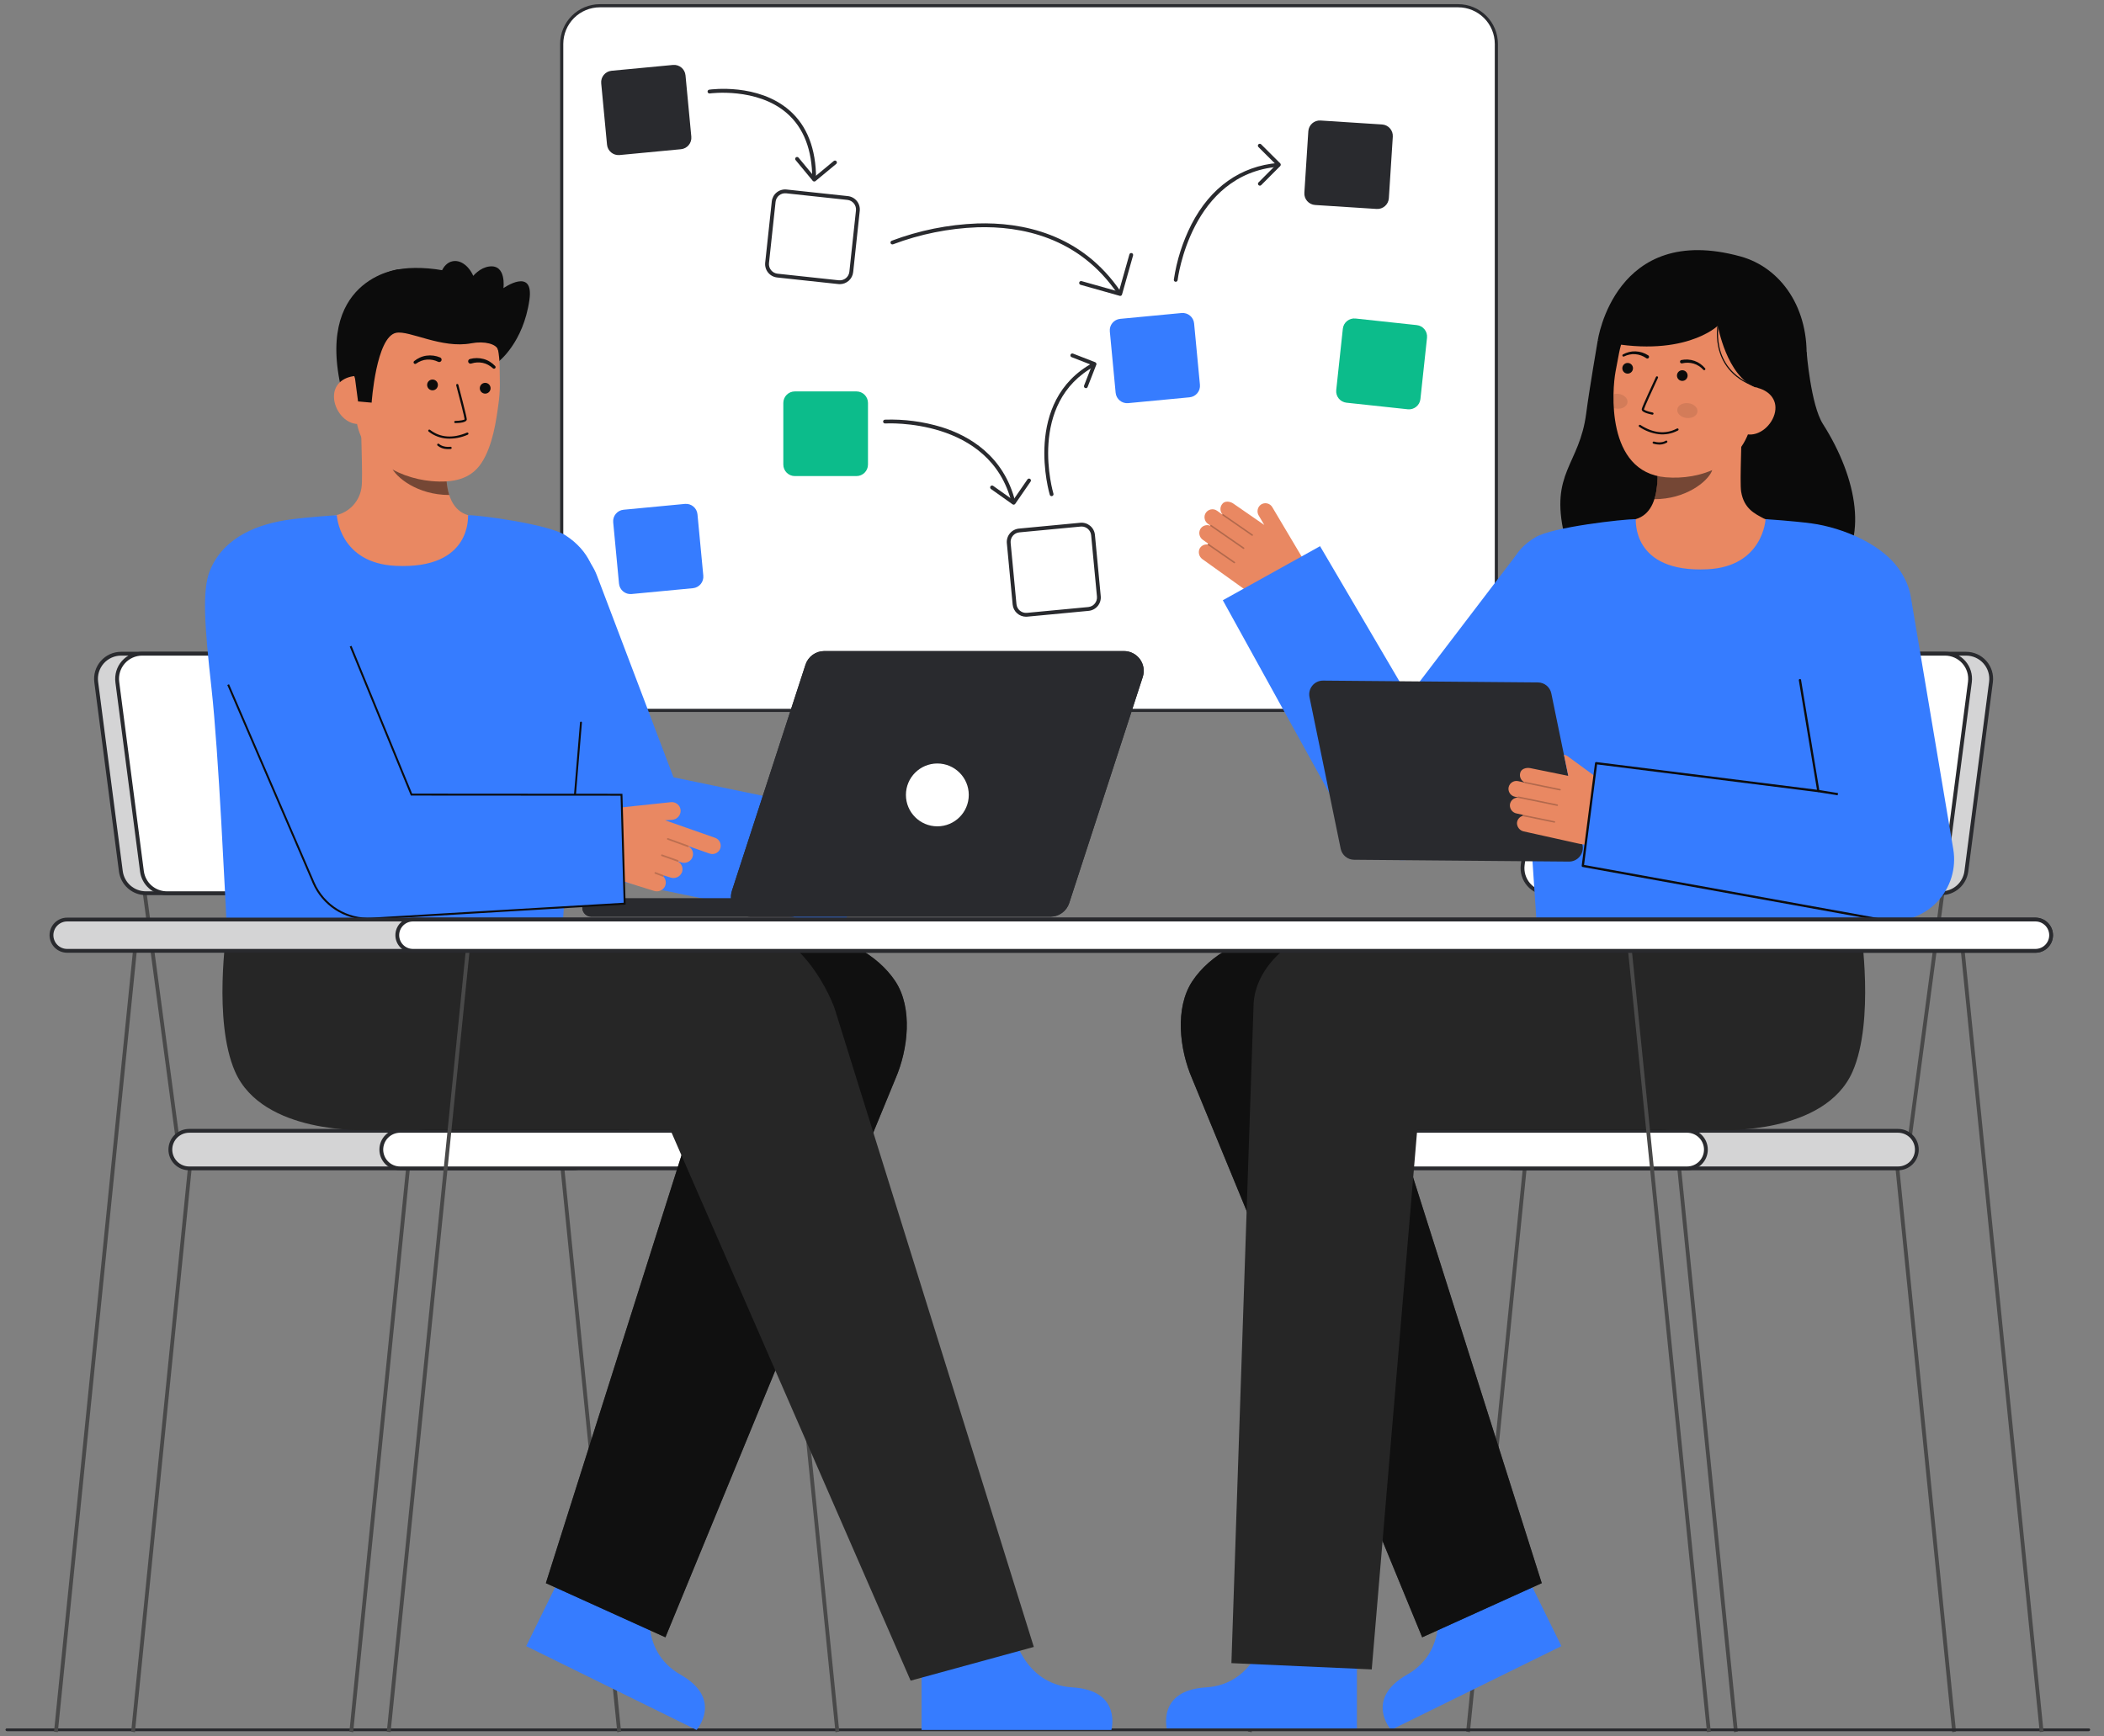 <svg width="126" height="104" viewBox="0 0 126 104" fill="none" xmlns="http://www.w3.org/2000/svg">
<rect x="0" y="0" width="126" height="104" fill="#808080" stroke="none"/>
<path d="M35.924 42.549L87.326 42.549C88.588 42.549 89.611 41.526 89.611 40.263V2.63C89.611 1.368 88.588 0.344 87.326 0.344L35.924 0.344C34.662 0.344 33.639 1.368 33.639 2.63L33.639 40.263C33.639 41.526 34.662 42.549 35.924 42.549Z" fill="white"/>
<path d="M87.325 42.643H35.924C35.293 42.642 34.688 42.391 34.242 41.945C33.796 41.499 33.545 40.894 33.544 40.263V2.63C33.545 1.999 33.796 1.394 34.242 0.948C34.688 0.502 35.293 0.251 35.924 0.25L87.325 0.25C87.956 0.251 88.561 0.502 89.007 0.948C89.454 1.394 89.704 1.999 89.705 2.63V40.263C89.704 40.894 89.454 41.499 89.007 41.945C88.561 42.391 87.956 42.642 87.325 42.643ZM35.924 0.438C35.343 0.439 34.786 0.67 34.375 1.081C33.965 1.492 33.733 2.049 33.733 2.63V40.263C33.733 40.844 33.965 41.401 34.375 41.812C34.786 42.223 35.343 42.454 35.924 42.455H87.325C87.906 42.454 88.463 42.223 88.874 41.812C89.285 41.401 89.516 40.844 89.517 40.263V2.63C89.516 2.049 89.285 1.492 88.874 1.081C88.463 0.67 87.906 0.439 87.325 0.438H35.924Z" fill="#292A2E"/>
<path d="M40.3 3.89L36.626 4.238C36.246 4.274 35.968 4.611 36.004 4.99L36.352 8.664C36.388 9.043 36.725 9.322 37.105 9.286L40.778 8.937C41.158 8.901 41.436 8.565 41.4 8.185L41.052 4.511C41.016 4.132 40.679 3.854 40.3 3.89Z" fill="#292A2E"/>
<path d="M50.761 11.859L47.092 11.464C46.714 11.423 46.373 11.698 46.332 12.076L45.938 15.746C45.897 16.125 46.171 16.465 46.55 16.506L50.219 16.9C50.598 16.941 50.938 16.667 50.979 16.288L51.374 12.619C51.414 12.24 51.14 11.9 50.761 11.859Z" fill="white"/>
<path d="M50.294 17.019C50.265 17.019 50.236 17.017 50.207 17.014L46.538 16.619C46.326 16.596 46.131 16.49 45.998 16.324C45.864 16.158 45.801 15.945 45.824 15.733L46.219 12.064C46.23 11.959 46.262 11.858 46.312 11.765C46.363 11.672 46.431 11.59 46.514 11.524C46.596 11.458 46.691 11.408 46.792 11.379C46.893 11.349 47 11.339 47.105 11.351L50.774 11.745C50.986 11.768 51.18 11.874 51.314 12.04C51.448 12.207 51.51 12.419 51.487 12.631L51.093 16.3C51.071 16.497 50.978 16.68 50.831 16.812C50.684 16.945 50.492 17.018 50.294 17.019ZM50.231 16.787C50.383 16.803 50.535 16.758 50.654 16.663C50.773 16.567 50.849 16.428 50.865 16.276L51.26 12.607C51.276 12.455 51.232 12.303 51.136 12.184C51.04 12.065 50.901 11.989 50.749 11.973L47.08 11.578C47.005 11.57 46.929 11.577 46.856 11.598C46.784 11.619 46.716 11.655 46.657 11.702C46.598 11.749 46.549 11.808 46.513 11.874C46.477 11.941 46.454 12.014 46.446 12.089L46.051 15.758C46.035 15.91 46.08 16.062 46.175 16.18C46.271 16.299 46.41 16.375 46.562 16.392L50.231 16.787Z" fill="#292A2E"/>
<path d="M67.042 17.676C67.023 17.676 67.004 17.672 66.988 17.663C66.971 17.654 66.957 17.641 66.947 17.626C64.619 14.163 61.087 13.533 58.534 13.613C56.807 13.678 55.102 14.022 53.485 14.631C53.457 14.642 53.426 14.642 53.398 14.63C53.37 14.619 53.348 14.597 53.336 14.569C53.325 14.541 53.325 14.509 53.336 14.482C53.347 14.454 53.37 14.431 53.397 14.42C55.04 13.801 56.772 13.451 58.526 13.384C61.137 13.302 64.75 13.948 67.136 17.498C67.148 17.515 67.155 17.535 67.156 17.556C67.157 17.576 67.152 17.597 67.143 17.615C67.133 17.634 67.118 17.649 67.101 17.66C67.083 17.67 67.062 17.676 67.042 17.676V17.676Z" fill="#292A2E"/>
<path d="M67.084 17.723C67.074 17.723 67.063 17.721 67.053 17.718L64.71 17.057C64.681 17.049 64.656 17.029 64.641 17.003C64.627 16.976 64.623 16.945 64.631 16.916C64.639 16.887 64.659 16.862 64.685 16.847C64.712 16.832 64.743 16.829 64.772 16.837L67.005 17.467L67.636 15.235C67.644 15.206 67.664 15.182 67.69 15.168C67.716 15.154 67.747 15.15 67.776 15.158C67.805 15.166 67.829 15.185 67.844 15.211C67.859 15.237 67.863 15.268 67.856 15.297L67.194 17.639C67.187 17.663 67.173 17.684 67.153 17.7C67.133 17.715 67.109 17.723 67.084 17.723Z" fill="#292A2E"/>
<path d="M70.758 18.748L67.085 19.097C66.705 19.133 66.427 19.47 66.463 19.849L66.811 23.523C66.847 23.902 67.184 24.181 67.563 24.145L71.237 23.796C71.616 23.76 71.895 23.424 71.859 23.044L71.51 19.37C71.475 18.991 71.138 18.712 70.758 18.748Z" fill="#367CFF"/>
<path d="M82.765 7.455L79.082 7.218C78.702 7.193 78.374 7.482 78.35 7.862L78.113 11.545C78.088 11.925 78.377 12.253 78.757 12.278L82.44 12.515C82.82 12.539 83.148 12.251 83.173 11.87L83.409 8.188C83.434 7.807 83.145 7.479 82.765 7.455Z" fill="#292A2E"/>
<path d="M84.846 19.472L81.177 19.077C80.798 19.037 80.457 19.311 80.417 19.69L80.022 23.359C79.981 23.738 80.255 24.078 80.634 24.119L84.303 24.513C84.682 24.554 85.023 24.28 85.063 23.901L85.458 20.232C85.499 19.853 85.225 19.513 84.846 19.472Z" fill="#0CBC8B"/>
<path d="M64.705 31.424L61.032 31.772C60.652 31.808 60.374 32.145 60.41 32.525L60.758 36.198C60.794 36.578 61.131 36.856 61.51 36.82L65.184 36.472C65.563 36.436 65.842 36.099 65.806 35.72L65.457 32.046C65.421 31.666 65.085 31.388 64.705 31.424Z" fill="white"/>
<path d="M61.445 36.938C61.245 36.937 61.052 36.862 60.904 36.728C60.756 36.593 60.663 36.408 60.644 36.209L60.296 32.535C60.276 32.323 60.341 32.111 60.477 31.947C60.613 31.783 60.809 31.679 61.021 31.659L64.694 31.31C64.799 31.3 64.906 31.311 65.007 31.342C65.108 31.373 65.201 31.424 65.283 31.491C65.364 31.558 65.432 31.641 65.481 31.734C65.531 31.828 65.561 31.93 65.571 32.035L65.919 35.709C65.939 35.921 65.874 36.133 65.738 36.297C65.603 36.461 65.407 36.565 65.195 36.586L61.521 36.934C61.495 36.936 61.47 36.938 61.445 36.938ZM64.772 31.535C64.753 31.535 64.735 31.536 64.716 31.538L61.042 31.886C60.89 31.9 60.75 31.975 60.653 32.092C60.556 32.21 60.509 32.361 60.523 32.514L60.872 36.187C60.886 36.339 60.961 36.479 61.078 36.576C61.196 36.673 61.347 36.72 61.499 36.706L65.173 36.358C65.325 36.343 65.465 36.269 65.562 36.151C65.659 36.033 65.706 35.882 65.692 35.73L65.344 32.056C65.33 31.914 65.264 31.782 65.158 31.685C65.052 31.589 64.914 31.535 64.771 31.535L64.772 31.535Z" fill="#292A2E"/>
<path d="M41.017 30.181L37.343 30.53C36.964 30.566 36.686 30.903 36.722 31.282L37.07 34.956C37.106 35.335 37.443 35.614 37.822 35.578L41.496 35.229C41.875 35.193 42.154 34.856 42.118 34.477L41.769 30.803C41.733 30.424 41.397 30.145 41.017 30.181Z" fill="#367CFF"/>
<path d="M70.409 16.877C70.405 16.877 70.4 16.877 70.396 16.876C70.381 16.875 70.367 16.87 70.354 16.863C70.341 16.855 70.329 16.845 70.32 16.834C70.31 16.822 70.303 16.808 70.299 16.794C70.295 16.779 70.294 16.764 70.296 16.75C70.467 15.595 70.824 14.476 71.352 13.436C72.496 11.22 74.289 9.948 76.536 9.759C76.567 9.757 76.597 9.766 76.62 9.786C76.643 9.805 76.657 9.833 76.66 9.863C76.662 9.894 76.653 9.924 76.633 9.947C76.614 9.97 76.586 9.984 76.555 9.987C71.314 10.428 70.53 16.712 70.523 16.776C70.519 16.803 70.506 16.829 70.485 16.848C70.464 16.866 70.437 16.877 70.409 16.877Z" fill="#292A2E"/>
<path d="M75.449 11.12C75.427 11.12 75.404 11.113 75.386 11.101C75.367 11.088 75.352 11.07 75.343 11.05C75.335 11.029 75.332 11.006 75.337 10.983C75.341 10.961 75.352 10.941 75.368 10.925L76.424 9.864L75.363 8.807C75.353 8.797 75.344 8.784 75.338 8.77C75.332 8.756 75.329 8.741 75.328 8.726C75.328 8.711 75.331 8.696 75.337 8.682C75.343 8.668 75.351 8.655 75.362 8.644C75.372 8.634 75.385 8.625 75.399 8.619C75.413 8.614 75.428 8.611 75.443 8.611C75.459 8.611 75.474 8.614 75.488 8.62C75.502 8.626 75.514 8.635 75.525 8.645L76.667 9.783C76.688 9.804 76.7 9.833 76.7 9.863C76.7 9.894 76.688 9.923 76.667 9.944L75.53 11.086C75.519 11.097 75.507 11.105 75.493 11.111C75.479 11.117 75.464 11.12 75.449 11.12Z" fill="#292A2E"/>
<path d="M62.977 29.716C62.952 29.716 62.928 29.708 62.909 29.694C62.889 29.679 62.874 29.659 62.867 29.635C62.85 29.579 61.206 24.027 65.463 21.724C65.476 21.716 65.49 21.711 65.505 21.709C65.521 21.708 65.536 21.709 65.55 21.713C65.565 21.717 65.579 21.724 65.591 21.734C65.602 21.744 65.612 21.755 65.62 21.769C65.627 21.782 65.631 21.797 65.633 21.812C65.634 21.827 65.633 21.842 65.628 21.857C65.624 21.871 65.616 21.885 65.607 21.896C65.597 21.908 65.585 21.918 65.571 21.925C61.481 24.138 63.07 29.514 63.086 29.568C63.091 29.585 63.093 29.603 63.09 29.621C63.087 29.638 63.079 29.655 63.069 29.669C63.058 29.684 63.044 29.695 63.028 29.703C63.012 29.712 62.995 29.716 62.977 29.716L62.977 29.716Z" fill="#292A2E"/>
<path d="M65.028 23.249C65.009 23.249 64.991 23.244 64.974 23.235C64.958 23.227 64.944 23.214 64.933 23.199C64.923 23.183 64.916 23.166 64.914 23.147C64.912 23.129 64.915 23.11 64.921 23.093L65.398 21.868L64.173 21.39C64.145 21.379 64.123 21.357 64.111 21.329C64.099 21.302 64.099 21.271 64.11 21.243C64.121 21.215 64.142 21.192 64.169 21.18C64.197 21.168 64.228 21.167 64.256 21.177L65.588 21.695C65.602 21.701 65.615 21.709 65.625 21.719C65.636 21.73 65.645 21.742 65.651 21.756C65.657 21.77 65.66 21.785 65.66 21.799C65.661 21.814 65.658 21.829 65.653 21.843L65.134 23.175C65.126 23.197 65.111 23.215 65.092 23.229C65.073 23.242 65.051 23.249 65.028 23.249Z" fill="#292A2E"/>
<path d="M48.757 10.831C48.726 10.831 48.697 10.819 48.676 10.797C48.654 10.776 48.642 10.746 48.642 10.716C48.642 8.979 48.13 7.654 47.118 6.776C45.324 5.218 42.532 5.593 42.504 5.597C42.474 5.602 42.443 5.594 42.419 5.576C42.395 5.557 42.379 5.53 42.374 5.5C42.37 5.47 42.378 5.44 42.396 5.416C42.414 5.391 42.441 5.375 42.471 5.371C42.59 5.354 45.392 4.976 47.267 6.602C48.332 7.525 48.871 8.91 48.871 10.716C48.871 10.731 48.868 10.746 48.862 10.76C48.856 10.774 48.848 10.786 48.837 10.797C48.827 10.808 48.814 10.816 48.8 10.822C48.786 10.828 48.772 10.831 48.757 10.831Z" fill="#292A2E"/>
<path d="M48.762 10.871C48.759 10.871 48.755 10.871 48.751 10.871C48.736 10.87 48.722 10.866 48.709 10.859C48.695 10.852 48.684 10.842 48.674 10.831L47.646 9.589C47.626 9.566 47.617 9.536 47.62 9.505C47.623 9.475 47.638 9.447 47.661 9.428C47.684 9.409 47.714 9.399 47.745 9.402C47.775 9.405 47.803 9.42 47.822 9.443L48.778 10.597L49.931 9.642C49.943 9.633 49.956 9.625 49.97 9.621C49.985 9.617 50 9.615 50.015 9.616C50.03 9.618 50.044 9.622 50.057 9.629C50.071 9.636 50.083 9.646 50.092 9.657C50.102 9.669 50.109 9.682 50.113 9.697C50.118 9.711 50.119 9.726 50.118 9.741C50.116 9.756 50.112 9.77 50.105 9.784C50.098 9.797 50.088 9.809 50.077 9.818L48.835 10.846C48.814 10.862 48.789 10.871 48.762 10.871Z" fill="#292A2E"/>
<path d="M51.29 23.443H47.6C47.219 23.443 46.91 23.752 46.91 24.133V27.824C46.91 28.205 47.219 28.514 47.6 28.514H51.29C51.671 28.514 51.98 28.205 51.98 27.824V24.133C51.98 23.752 51.671 23.443 51.29 23.443Z" fill="#0CBC8B"/>
<path d="M60.688 30.187C60.663 30.187 60.638 30.179 60.618 30.163C60.598 30.147 60.584 30.125 60.578 30.101C59.303 25.002 53.07 25.359 53.008 25.363C52.993 25.364 52.978 25.362 52.964 25.358C52.95 25.353 52.937 25.345 52.925 25.335C52.914 25.325 52.905 25.313 52.898 25.3C52.891 25.286 52.887 25.272 52.886 25.257C52.885 25.242 52.887 25.227 52.892 25.212C52.897 25.198 52.904 25.185 52.914 25.174C52.924 25.162 52.936 25.153 52.95 25.146C52.963 25.14 52.978 25.136 52.993 25.135C54.141 25.096 55.287 25.247 56.386 25.581C58.018 26.091 60.108 27.279 60.799 30.045C60.803 30.059 60.804 30.074 60.801 30.089C60.799 30.104 60.794 30.118 60.786 30.131C60.779 30.144 60.769 30.155 60.757 30.164C60.744 30.173 60.731 30.18 60.716 30.183C60.707 30.186 60.698 30.187 60.688 30.187Z" fill="#292A2E"/>
<path d="M60.704 30.226C60.681 30.226 60.657 30.218 60.638 30.205L59.344 29.287C59.319 29.269 59.303 29.242 59.298 29.212C59.293 29.183 59.3 29.152 59.317 29.127C59.335 29.102 59.361 29.086 59.391 29.081C59.421 29.076 59.452 29.083 59.477 29.1L60.676 29.951L61.531 28.712C61.548 28.687 61.574 28.67 61.604 28.665C61.634 28.659 61.664 28.666 61.689 28.683C61.714 28.7 61.731 28.727 61.737 28.756C61.742 28.786 61.736 28.817 61.719 28.841L60.798 30.177C60.79 30.189 60.779 30.2 60.766 30.208C60.753 30.216 60.739 30.221 60.724 30.224C60.718 30.225 60.711 30.226 60.704 30.226Z" fill="#292A2E"/>
<path d="M116.912 103.75L117.137 103.707L113.627 68.832L113.403 68.875L116.912 103.75Z" fill="#494949"/>
<path d="M103.844 103.75L104.069 103.707L100.56 68.832L100.335 68.875L103.844 103.75Z" fill="#494949"/>
<path d="M74.959 103.75L74.734 103.707L78.244 68.832L78.468 68.875L74.959 103.75Z" fill="#494949"/>
<path d="M88.026 103.75L87.802 103.707L91.311 68.832L91.536 68.875L88.026 103.75Z" fill="#494949"/>
<path d="M92.68 53.482L90.629 68.838L90.856 68.868L92.906 53.513L92.68 53.482Z" fill="#494949"/>
<path d="M116.212 53.482L114.161 68.838L114.388 68.868L116.438 53.513L116.212 53.482Z" fill="#494949"/>
<path d="M90.65 69.978H113.668C114.289 69.978 114.792 69.474 114.792 68.853V68.853C114.792 68.232 114.289 67.729 113.668 67.729H90.65C90.029 67.729 89.526 68.232 89.526 68.853V68.853C89.526 69.474 90.029 69.978 90.65 69.978Z" fill="#292A2E"/>
<path opacity="0.8" d="M90.65 69.978H113.668C114.289 69.978 114.792 69.474 114.792 68.853V68.853C114.792 68.232 114.289 67.729 113.668 67.729H90.65C90.029 67.729 89.526 68.232 89.526 68.853V68.853C89.526 69.474 90.029 69.978 90.65 69.978Z" fill="white"/>
<path d="M89.411 68.853C89.412 68.525 89.542 68.21 89.775 67.978C90.007 67.746 90.322 67.615 90.65 67.615H113.667C113.996 67.615 114.311 67.745 114.543 67.978C114.776 68.21 114.906 68.525 114.906 68.853C114.906 69.182 114.776 69.497 114.543 69.73C114.311 69.962 113.996 70.092 113.667 70.092H90.65C90.322 70.092 90.007 69.961 89.775 69.729C89.542 69.497 89.412 69.182 89.411 68.853ZM90.65 67.843C90.382 67.843 90.125 67.95 89.936 68.139C89.746 68.329 89.64 68.585 89.64 68.853C89.64 69.121 89.746 69.378 89.936 69.568C90.125 69.757 90.382 69.864 90.65 69.864H113.667C113.935 69.864 114.192 69.757 114.382 69.568C114.571 69.378 114.678 69.121 114.678 68.853C114.678 68.585 114.571 68.329 114.382 68.139C114.192 67.95 113.935 67.843 113.667 67.843H90.65Z" fill="#292A2E"/>
<path d="M78.017 69.978H101.034C101.655 69.978 102.159 69.474 102.159 68.853V68.853C102.159 68.232 101.655 67.729 101.034 67.729H78.017C77.396 67.729 76.893 68.232 76.893 68.853V68.853C76.893 69.474 77.396 69.978 78.017 69.978Z" fill="white"/>
<path d="M76.778 68.853C76.778 68.525 76.909 68.21 77.141 67.978C77.374 67.746 77.688 67.615 78.017 67.615H101.034C101.363 67.615 101.678 67.745 101.91 67.978C102.143 68.21 102.273 68.525 102.273 68.853C102.273 69.182 102.143 69.497 101.91 69.73C101.678 69.962 101.363 70.092 101.034 70.092H78.017C77.688 70.092 77.373 69.962 77.141 69.729C76.909 69.497 76.778 69.182 76.778 68.853ZM78.017 67.843C77.884 67.843 77.753 67.87 77.63 67.92C77.508 67.971 77.397 68.046 77.303 68.139C77.209 68.233 77.135 68.344 77.084 68.467C77.033 68.59 77.007 68.721 77.007 68.853C77.007 68.986 77.033 69.118 77.084 69.24C77.135 69.363 77.209 69.474 77.303 69.568C77.397 69.662 77.508 69.736 77.63 69.787C77.753 69.838 77.884 69.864 78.017 69.864H101.034C101.302 69.864 101.559 69.757 101.749 69.568C101.938 69.378 102.045 69.121 102.045 68.853C102.045 68.586 101.938 68.329 101.749 68.139C101.559 67.95 101.302 67.843 101.034 67.843H78.017Z" fill="#292A2E"/>
<path d="M93.942 53.498H116.265C116.63 53.498 116.982 53.365 117.256 53.124C117.531 52.884 117.708 52.551 117.755 52.189L119.231 40.85C119.259 40.638 119.241 40.422 119.179 40.218C119.117 40.013 119.011 39.824 118.87 39.664C118.729 39.503 118.556 39.374 118.361 39.286C118.166 39.198 117.955 39.153 117.741 39.153H95.418C95.053 39.153 94.7 39.285 94.426 39.526C94.152 39.767 93.974 40.1 93.927 40.462L92.451 51.801C92.423 52.013 92.441 52.229 92.503 52.433C92.566 52.638 92.671 52.827 92.812 52.987C92.953 53.148 93.127 53.276 93.322 53.365C93.516 53.453 93.728 53.498 93.942 53.498Z" fill="#292A2E"/>
<path opacity="0.8" d="M93.942 53.498H116.265C116.63 53.498 116.982 53.365 117.256 53.124C117.531 52.884 117.708 52.551 117.755 52.189L119.231 40.85C119.259 40.638 119.241 40.422 119.179 40.218C119.117 40.013 119.011 39.824 118.87 39.664C118.729 39.503 118.556 39.374 118.361 39.286C118.166 39.198 117.955 39.153 117.741 39.153H95.418C95.053 39.153 94.7 39.285 94.426 39.526C94.152 39.767 93.974 40.1 93.927 40.462L92.451 51.801C92.423 52.013 92.441 52.229 92.503 52.433C92.566 52.638 92.671 52.827 92.812 52.987C92.953 53.148 93.127 53.276 93.322 53.365C93.516 53.453 93.728 53.498 93.942 53.498Z" fill="white"/>
<path d="M92.727 53.062C92.575 52.89 92.462 52.687 92.395 52.466C92.328 52.246 92.309 52.015 92.338 51.786L93.815 40.447C93.866 40.058 94.057 39.701 94.352 39.442C94.647 39.183 95.026 39.039 95.418 39.038H117.742C117.972 39.038 118.199 39.088 118.409 39.182C118.618 39.277 118.805 39.416 118.957 39.589C119.109 39.761 119.222 39.965 119.289 40.185C119.356 40.405 119.375 40.637 119.345 40.865L117.869 52.204C117.817 52.593 117.626 52.95 117.331 53.209C117.036 53.468 116.658 53.612 116.265 53.612H93.942C93.712 53.612 93.484 53.563 93.275 53.468C93.066 53.374 92.879 53.235 92.727 53.062ZM95.418 39.267C95.081 39.268 94.756 39.391 94.503 39.614C94.25 39.836 94.086 40.142 94.042 40.477L92.565 51.816C92.54 52.012 92.556 52.211 92.614 52.4C92.671 52.589 92.769 52.763 92.899 52.912C93.029 53.06 93.19 53.179 93.37 53.26C93.549 53.342 93.745 53.384 93.942 53.384H116.265C116.602 53.383 116.928 53.26 117.181 53.038C117.434 52.815 117.598 52.509 117.642 52.175L119.119 40.835C119.144 40.639 119.128 40.44 119.07 40.251C119.013 40.062 118.915 39.888 118.785 39.739C118.655 39.591 118.494 39.472 118.314 39.391C118.135 39.309 117.939 39.267 117.742 39.267H95.418Z" fill="#292A2E"/>
<path d="M92.679 53.498H115.002C115.367 53.498 115.72 53.365 115.994 53.124C116.268 52.884 116.446 52.551 116.493 52.189L117.969 40.85C117.997 40.638 117.979 40.422 117.917 40.218C117.854 40.013 117.749 39.824 117.608 39.664C117.467 39.503 117.293 39.374 117.099 39.286C116.904 39.198 116.693 39.153 116.479 39.153H94.156C93.791 39.153 93.439 39.285 93.164 39.526C92.89 39.767 92.713 40.099 92.666 40.461L91.189 51.801C91.162 52.013 91.18 52.228 91.242 52.433C91.304 52.637 91.409 52.826 91.55 52.987C91.691 53.147 91.865 53.276 92.059 53.364C92.254 53.453 92.466 53.498 92.679 53.498Z" fill="white"/>
<path d="M91.464 53.062C91.312 52.89 91.199 52.686 91.132 52.466C91.065 52.246 91.046 52.015 91.075 51.786L92.552 40.447C92.604 40.058 92.795 39.701 93.09 39.441C93.385 39.182 93.763 39.039 94.156 39.038H116.479C116.709 39.038 116.937 39.088 117.146 39.182C117.356 39.277 117.543 39.416 117.694 39.589C117.846 39.761 117.959 39.965 118.026 40.185C118.093 40.405 118.113 40.637 118.083 40.865L116.606 52.204C116.555 52.593 116.364 52.95 116.069 53.209C115.774 53.468 115.395 53.612 115.003 53.612H92.679C92.449 53.612 92.222 53.563 92.012 53.468C91.803 53.374 91.616 53.235 91.464 53.062ZM94.156 39.267C93.819 39.268 93.494 39.391 93.241 39.613C92.987 39.836 92.823 40.142 92.779 40.477L91.303 51.816C91.277 52.012 91.294 52.211 91.351 52.4C91.409 52.589 91.506 52.763 91.636 52.912C91.766 53.06 91.927 53.179 92.107 53.26C92.287 53.342 92.482 53.384 92.68 53.384H115.002C115.339 53.383 115.665 53.26 115.918 53.038C116.171 52.815 116.335 52.509 116.379 52.175L117.856 40.835C117.881 40.639 117.865 40.44 117.807 40.251C117.75 40.062 117.653 39.888 117.522 39.74C117.392 39.591 117.232 39.472 117.052 39.391C116.872 39.309 116.676 39.267 116.479 39.267H94.156Z" fill="#292A2E"/>
<path d="M75.808 97.709C75.808 97.709 75.195 100.887 72.22 101.064C69.245 101.241 69.89 103.611 69.89 103.611H81.26V97.93L75.808 97.709Z" fill="#367CFF"/>
<path d="M86.01 95.703C86.01 95.703 86.862 98.825 84.271 100.297C81.679 101.769 83.304 103.611 83.304 103.611L93.506 98.592L90.999 93.495L86.01 95.703Z" fill="#367CFF"/>
<path d="M92.329 94.821L83.725 67.679H99.32C102.453 67.679 103.759 65.023 103.759 61.89C103.759 58.758 100.679 56.012 97.547 56.012H76.499C74.588 56.012 72.446 57.18 71.397 58.778C70.349 60.375 70.632 62.85 71.392 64.603L85.169 98.064" fill="#262626"/>
<path opacity="0.8" d="M92.329 94.821L83.725 67.679H99.32C102.453 67.679 103.759 65.023 103.759 61.89C103.759 58.758 100.679 56.012 97.547 56.012H76.499C74.588 56.012 72.446 57.18 71.397 58.778C70.349 60.375 70.632 62.85 71.392 64.603L85.169 98.064" fill="#0A0A0A"/>
<path d="M82.148 99.987L84.87 67.679L103.758 67.678C108.184 67.331 110.211 64.905 110.147 61.774C110.083 58.681 108.518 55.627 105.439 55.627H79.981C77.704 55.674 75.067 57.829 75.067 60.306L73.744 99.611" fill="#262626"/>
<path d="M111.436 55.665C111.436 55.665 112.275 61.136 110.945 64.177C109.285 67.974 103.062 67.678 103.062 67.678L103.413 55.627L111.436 55.665Z" fill="#262626"/>
<path d="M112.36 55.047L112.384 55.048C112.384 55.048 112.367 54.582 112.36 55.047Z" fill="#333333"/>
<path d="M112.33 55.047L112.354 55.048C112.354 55.048 112.336 54.582 112.33 55.047Z" fill="#333333"/>
<path d="M71.835 32.869C71.879 32.781 71.95 32.709 72.037 32.663C72.124 32.616 72.224 32.599 72.322 32.611C72.321 32.602 72.323 32.594 72.327 32.586C72.332 32.58 72.338 32.576 72.345 32.573C72.352 32.57 72.359 32.569 72.367 32.57L72.036 32.333C71.937 32.266 71.867 32.165 71.837 32.049C71.806 31.933 71.819 31.81 71.873 31.703C71.929 31.599 72.022 31.519 72.134 31.48C72.245 31.44 72.368 31.444 72.477 31.489C72.476 31.485 72.479 31.48 72.48 31.475L72.344 31.378C72.251 31.314 72.183 31.22 72.152 31.111C72.121 31.003 72.128 30.887 72.172 30.784C72.201 30.719 72.244 30.662 72.298 30.616C72.352 30.57 72.415 30.537 72.484 30.518C72.552 30.5 72.624 30.497 72.693 30.509C72.763 30.522 72.829 30.55 72.886 30.591L73.2 30.816C73.201 30.814 73.2 30.812 73.201 30.81C73.202 30.808 73.206 30.808 73.207 30.806C73.136 30.725 73.093 30.622 73.088 30.514C73.082 30.406 73.113 30.299 73.176 30.211C73.324 29.973 73.665 30.021 73.868 30.167L75.712 31.441L75.383 30.884C75.316 30.777 75.293 30.649 75.317 30.526C75.342 30.403 75.412 30.293 75.514 30.22C75.568 30.184 75.629 30.159 75.693 30.147C75.757 30.135 75.822 30.137 75.885 30.151C75.949 30.165 76.008 30.192 76.061 30.23C76.114 30.269 76.158 30.317 76.191 30.373L77.991 33.403C78.202 33.758 78.266 34.182 78.17 34.584C78.073 34.986 77.824 35.335 77.475 35.556C77.07 35.813 76.597 35.942 76.118 35.929C75.639 35.915 75.174 35.758 74.785 35.479L71.999 33.483C71.907 33.414 71.84 33.316 71.811 33.205C71.781 33.093 71.789 32.975 71.835 32.869Z" fill="#E98862"/>
<g opacity="0.25">
<path d="M75.025 32.074C75.018 32.083 75.008 32.089 74.996 32.091C74.985 32.093 74.974 32.091 74.964 32.084L73.212 30.87C73.202 30.864 73.196 30.854 73.194 30.842C73.192 30.831 73.194 30.819 73.201 30.809C73.207 30.8 73.218 30.793 73.229 30.791C73.24 30.789 73.252 30.791 73.262 30.798L75.014 32.012C75.019 32.015 75.023 32.019 75.026 32.024C75.03 32.029 75.032 32.034 75.033 32.04C75.034 32.046 75.034 32.052 75.033 32.057C75.031 32.063 75.029 32.068 75.026 32.073L75.025 32.074Z" fill="#0C0C0C"/>
</g>
<g opacity="0.25">
<path d="M74.511 32.861C74.504 32.871 74.494 32.877 74.483 32.879C74.471 32.881 74.46 32.878 74.45 32.872L72.495 31.517C72.485 31.511 72.479 31.5 72.477 31.489C72.474 31.477 72.477 31.466 72.484 31.456C72.49 31.447 72.501 31.44 72.512 31.438C72.523 31.436 72.535 31.438 72.545 31.445L74.501 32.799C74.505 32.802 74.51 32.806 74.513 32.811C74.516 32.816 74.518 32.822 74.519 32.827C74.52 32.833 74.52 32.839 74.519 32.844C74.518 32.85 74.515 32.856 74.512 32.86L74.511 32.861Z" fill="#0C0C0C"/>
</g>
<g opacity="0.25">
<path d="M73.959 33.718C73.952 33.727 73.942 33.733 73.931 33.735C73.919 33.737 73.908 33.734 73.898 33.728L72.338 32.648C72.329 32.641 72.323 32.631 72.321 32.619C72.319 32.608 72.322 32.596 72.328 32.587C72.335 32.577 72.345 32.571 72.356 32.569C72.367 32.566 72.379 32.569 72.389 32.575L73.949 33.656C73.953 33.659 73.957 33.663 73.961 33.668C73.964 33.673 73.966 33.678 73.967 33.684C73.968 33.69 73.968 33.695 73.967 33.701C73.966 33.707 73.963 33.712 73.96 33.717L73.959 33.718Z" fill="#0C0C0C"/>
</g>
<path d="M79.053 32.713L84.339 41.715L90.788 33.256L96.145 38.085L86.997 49.931L86.937 50.016C86.571 50.517 86.083 50.917 85.52 51.178C84.956 51.439 84.335 51.552 83.716 51.507C83.097 51.461 82.499 51.259 81.98 50.919C81.46 50.579 81.036 50.112 80.747 49.563L73.23 35.951L79.053 32.713Z" fill="#367CFF"/>
<path d="M84.856 42.798C84.868 42.798 84.879 42.795 84.889 42.789C84.899 42.784 84.908 42.776 84.914 42.766C84.92 42.756 84.923 42.745 84.924 42.733C84.924 42.722 84.921 42.711 84.916 42.7L84.398 41.685C84.39 41.67 84.376 41.658 84.359 41.653C84.342 41.648 84.324 41.65 84.309 41.658C84.293 41.666 84.281 41.679 84.276 41.696C84.27 41.712 84.271 41.73 84.278 41.746L84.797 42.761C84.802 42.772 84.811 42.782 84.821 42.788C84.832 42.794 84.844 42.798 84.856 42.798Z" fill="#0C0C0C"/>
<path d="M91.16 41.664L91.026 41.672L91.187 44.515L91.321 44.508L91.16 41.664Z" fill="#0C0C0C"/>
<path d="M108.192 21.086C108.192 21.086 108.44 24.251 109.166 25.392C111.256 28.677 111.893 32.391 109.861 34.359C107.829 36.327 94.726 36.506 93.682 32.046C92.802 28.291 94.591 27.865 94.992 24.754C95.173 23.346 95.682 20.393 95.682 20.393" fill="#0A0A0A"/>
<path d="M97.017 31.333C97.04 31.33 97.291 35.494 102.13 35.132C105.48 34.881 106.674 31.327 106.751 31.327C106.389 31.25 105.781 31.138 105.621 31.052C105.093 30.769 104.441 30.474 104.271 29.45C104.173 28.859 104.339 25.839 104.288 25.241L99.146 26.389C99.218 27.651 99.721 30.575 97.958 31.093C97.665 31.179 97.349 31.258 97.017 31.333Z" fill="#E98862"/>
<path opacity="0.52" d="M99.074 29.898C99.154 29.639 99.206 29.371 99.229 29.1C99.285 28.482 99.274 27.86 99.195 27.244C100.24 27.103 101.225 26.672 102.037 25.999C102.132 26.352 102.657 27.892 102.512 28.227C102.237 28.861 100.946 29.898 99.074 29.898Z" fill="#0C0C0C"/>
<path d="M99.755 28.587C101.785 28.76 104.398 27.919 104.91 25.213L105.372 22.772C105.884 20.066 104.878 17.604 102.331 17.121C99.784 16.639 97.464 18.472 96.952 21.178L96.748 22.259C96.551 23.297 96.135 28.279 99.755 28.587Z" fill="#E98862"/>
<path d="M97.473 22.377C97.65 22.377 97.793 22.234 97.793 22.057C97.793 21.881 97.65 21.738 97.473 21.738C97.297 21.738 97.154 21.881 97.154 22.057C97.154 22.234 97.297 22.377 97.473 22.377Z" fill="#0C0C0C"/>
<path d="M100.745 22.814C100.921 22.814 101.064 22.671 101.064 22.494C101.064 22.318 100.921 22.175 100.745 22.175C100.569 22.175 100.426 22.318 100.426 22.494C100.426 22.671 100.569 22.814 100.745 22.814Z" fill="#0C0C0C"/>
<path d="M98.95 24.836C98.948 24.835 98.946 24.835 98.945 24.835C98.841 24.814 98.739 24.788 98.639 24.757C98.489 24.709 98.293 24.629 98.319 24.494C98.348 24.34 99.085 22.756 99.169 22.576C99.177 22.561 99.19 22.548 99.206 22.543C99.222 22.537 99.24 22.537 99.256 22.545C99.272 22.552 99.284 22.565 99.29 22.581C99.296 22.598 99.295 22.616 99.288 22.632C98.973 23.306 98.467 24.415 98.448 24.518C98.464 24.566 98.713 24.658 98.969 24.706C98.986 24.709 99.001 24.718 99.011 24.732C99.021 24.746 99.025 24.763 99.022 24.78C99.02 24.797 99.011 24.812 98.997 24.823C98.984 24.833 98.967 24.837 98.95 24.835L98.95 24.836Z" fill="#0C0C0C"/>
<path d="M99.327 26.004C98.911 25.95 98.514 25.799 98.168 25.564C98.153 25.554 98.143 25.539 98.139 25.522C98.136 25.505 98.139 25.488 98.149 25.473C98.158 25.458 98.173 25.448 98.19 25.445C98.207 25.441 98.225 25.444 98.239 25.454C98.989 25.942 99.734 26.021 100.394 25.683C100.407 25.675 100.421 25.669 100.435 25.663C100.452 25.657 100.47 25.658 100.485 25.665C100.501 25.673 100.513 25.686 100.519 25.702C100.525 25.718 100.524 25.736 100.517 25.752C100.509 25.768 100.496 25.78 100.48 25.786C100.475 25.788 100.466 25.793 100.454 25.799C100.107 25.978 99.715 26.049 99.327 26.004Z" fill="#0C0C0C"/>
<path d="M107.41 23.622L105.127 23.204C103.397 22.504 102.874 19.51 102.874 19.51C102.874 19.51 100.773 21.557 95.683 20.393C95.683 20.393 96.704 13.293 104.225 15.357C106.65 16.023 108.391 18.467 108.174 21.733C108.021 24.022 107.41 23.622 107.41 23.622Z" fill="#0A0A0A"/>
<path d="M104.596 26.007C105.37 26.154 106.155 25.444 106.301 24.67C106.448 23.895 105.901 23.35 105.127 23.203L104.629 23.646L103.93 25.881L104.596 26.007Z" fill="#E98862"/>
<path d="M98.702 21.282C98.477 21.136 98.216 21.054 97.947 21.044C97.815 21.038 97.682 21.052 97.554 21.085C97.427 21.118 97.305 21.166 97.19 21.229C97.176 21.238 97.165 21.252 97.16 21.268C97.155 21.285 97.157 21.303 97.164 21.318C97.171 21.333 97.184 21.346 97.2 21.352C97.216 21.358 97.234 21.358 97.25 21.352L97.255 21.35C97.361 21.298 97.473 21.26 97.589 21.236C97.703 21.211 97.82 21.204 97.937 21.215C98.168 21.234 98.39 21.314 98.58 21.447L98.586 21.452C98.597 21.461 98.609 21.468 98.623 21.471C98.636 21.475 98.65 21.477 98.664 21.475C98.678 21.473 98.692 21.468 98.704 21.461C98.716 21.454 98.727 21.445 98.735 21.433C98.743 21.422 98.749 21.409 98.752 21.395C98.755 21.381 98.755 21.367 98.753 21.353C98.75 21.339 98.745 21.326 98.737 21.314C98.728 21.303 98.718 21.293 98.706 21.285L98.702 21.282Z" fill="#0C0C0C"/>
<path d="M100.739 21.762C100.964 21.707 101.2 21.712 101.422 21.777C101.535 21.809 101.642 21.858 101.739 21.923C101.839 21.987 101.929 22.064 102.009 22.15L102.013 22.154C102.026 22.166 102.042 22.172 102.059 22.172C102.077 22.171 102.093 22.165 102.105 22.153C102.118 22.141 102.126 22.125 102.127 22.108C102.128 22.091 102.123 22.074 102.113 22.061C102.029 21.961 101.932 21.871 101.826 21.795C101.718 21.718 101.6 21.657 101.475 21.614C101.22 21.527 100.947 21.509 100.684 21.564C100.659 21.571 100.637 21.588 100.624 21.61C100.611 21.632 100.606 21.659 100.612 21.685C100.617 21.71 100.632 21.733 100.654 21.747C100.675 21.762 100.701 21.768 100.727 21.765L100.731 21.764L100.739 21.762Z" fill="#0C0C0C"/>
<path d="M99.238 26.618C99.163 26.61 99.089 26.595 99.016 26.573C98.999 26.569 98.985 26.557 98.977 26.542C98.968 26.527 98.966 26.509 98.971 26.492C98.976 26.476 98.987 26.462 99.002 26.453C99.018 26.445 99.035 26.443 99.052 26.448C99.49 26.573 99.739 26.407 99.75 26.4C99.764 26.39 99.781 26.386 99.799 26.389C99.816 26.392 99.831 26.401 99.841 26.416C99.851 26.43 99.855 26.447 99.852 26.464C99.849 26.482 99.839 26.497 99.825 26.507C99.648 26.61 99.441 26.65 99.238 26.618Z" fill="#0C0C0C"/>
<path d="M105.122 23.175L105.145 23.112C102.251 22.073 102.959 19.233 102.966 19.205L102.901 19.188C102.893 19.217 102.17 22.115 105.122 23.175Z" fill="#0C0C0C"/>
<path opacity="0.1" d="M101.655 24.656C101.682 24.411 101.432 24.183 101.098 24.147C100.764 24.111 100.472 24.281 100.445 24.526C100.419 24.771 100.669 24.999 101.003 25.035C101.337 25.071 101.629 24.901 101.655 24.656Z" fill="#0C0C0C"/>
<path opacity="0.1" d="M97.467 24.098C97.44 24.342 97.148 24.512 96.814 24.476C96.756 24.47 96.699 24.457 96.644 24.439C96.625 24.148 96.621 23.868 96.626 23.609C96.719 23.584 96.814 23.578 96.909 23.589C97.243 23.624 97.493 23.852 97.467 24.098Z" fill="#0C0C0C"/>
<path d="M91.006 40.502C91.158 42.293 91.9 53.422 92.046 55.628L111.435 55.669C111.55 53.679 112.868 44.982 113.3 41.092C113.713 37.38 114.524 35.522 113.929 34.425C112.959 32.631 110.307 31.595 108.498 31.35C107.394 31.201 105.733 31.093 105.733 31.093C105.733 31.093 105.593 33.938 102.24 34.096C97.676 34.312 97.98 31.093 97.958 31.093C97.218 31.093 92.994 31.561 91.961 32.174C89.145 33.841 90.682 36.708 91.006 40.502Z" fill="#367CFF"/>
<path d="M78.42 41.753L80.289 50.837C80.327 51.021 80.427 51.187 80.573 51.307C80.718 51.426 80.9 51.493 81.089 51.494L93.958 51.604C94.081 51.605 94.202 51.578 94.314 51.526C94.425 51.474 94.523 51.398 94.601 51.303C94.679 51.209 94.735 51.098 94.764 50.978C94.794 50.859 94.796 50.735 94.771 50.615L92.902 41.531C92.864 41.346 92.764 41.18 92.619 41.061C92.473 40.941 92.291 40.875 92.103 40.873L79.234 40.764C79.111 40.763 78.99 40.789 78.878 40.841C78.767 40.893 78.669 40.969 78.591 41.064C78.513 41.159 78.457 41.27 78.428 41.389C78.398 41.508 78.396 41.633 78.42 41.753Z" fill="#292A2E"/>
<path d="M90.421 48.206C90.414 48.325 90.451 48.443 90.524 48.538C90.597 48.633 90.702 48.698 90.82 48.721L91.216 48.808C91.209 48.811 91.202 48.815 91.197 48.82C91.192 48.826 91.188 48.832 91.186 48.839C91.185 48.848 91.187 48.856 91.192 48.863C91.096 48.89 91.012 48.946 90.95 49.023C90.888 49.1 90.851 49.194 90.845 49.293C90.845 49.408 90.883 49.52 90.954 49.611C91.025 49.702 91.124 49.766 91.236 49.793L94.581 50.536C94.752 50.574 94.927 50.593 95.102 50.593C95.493 50.593 95.877 50.498 96.223 50.316C96.569 50.135 96.865 49.871 97.086 49.55C97.321 49.209 97.413 48.791 97.344 48.383C97.275 47.976 97.049 47.611 96.715 47.367L93.87 45.286C93.807 45.241 93.734 45.211 93.657 45.199L93.919 46.471L93.85 46.455L93.835 46.452L91.652 46.008C91.409 45.955 91.076 46.043 91.033 46.32C91.01 46.426 91.023 46.536 91.071 46.634C91.119 46.731 91.198 46.809 91.296 46.856C91.295 46.857 91.292 46.858 91.292 46.861C91.292 46.864 91.293 46.865 91.293 46.868L90.916 46.785C90.847 46.769 90.775 46.77 90.707 46.785C90.638 46.801 90.573 46.832 90.518 46.875C90.462 46.919 90.417 46.974 90.385 47.038C90.353 47.101 90.336 47.17 90.335 47.241C90.335 47.354 90.374 47.463 90.445 47.55C90.517 47.638 90.616 47.698 90.727 47.72L90.889 47.757C90.891 47.762 90.889 47.767 90.892 47.771C90.774 47.772 90.66 47.817 90.573 47.897C90.486 47.978 90.431 48.087 90.421 48.206Z" fill="#E98862"/>
<g opacity="0.25">
<path d="M93.466 47.309C93.464 47.32 93.457 47.33 93.447 47.336C93.438 47.342 93.426 47.344 93.414 47.342L91.326 46.914C91.32 46.913 91.315 46.91 91.31 46.907C91.305 46.904 91.301 46.9 91.297 46.895C91.294 46.89 91.292 46.885 91.291 46.879C91.29 46.873 91.29 46.867 91.291 46.861C91.292 46.856 91.294 46.85 91.298 46.845C91.301 46.84 91.305 46.836 91.31 46.833C91.315 46.83 91.321 46.828 91.326 46.827C91.332 46.826 91.338 46.826 91.344 46.827L93.432 47.256C93.438 47.257 93.443 47.259 93.448 47.262C93.453 47.266 93.457 47.27 93.46 47.275C93.463 47.279 93.466 47.285 93.467 47.29C93.468 47.296 93.468 47.302 93.466 47.308L93.466 47.309Z" fill="#0C0C0C"/>
</g>
<g opacity="0.25">
<path d="M93.303 48.235C93.3 48.246 93.293 48.256 93.284 48.262C93.274 48.268 93.262 48.27 93.251 48.268L90.921 47.79C90.915 47.789 90.909 47.787 90.905 47.783C90.9 47.78 90.896 47.776 90.893 47.771C90.889 47.766 90.887 47.761 90.886 47.755C90.885 47.75 90.885 47.744 90.886 47.738C90.889 47.727 90.896 47.717 90.906 47.711C90.915 47.704 90.927 47.702 90.938 47.704L93.269 48.182C93.28 48.184 93.29 48.191 93.297 48.201C93.303 48.211 93.305 48.222 93.303 48.234L93.303 48.235Z" fill="#0C0C0C"/>
</g>
<g opacity="0.25">
<path d="M93.132 49.239C93.129 49.25 93.122 49.26 93.112 49.266C93.103 49.272 93.091 49.275 93.08 49.272L91.221 48.891C91.21 48.889 91.2 48.882 91.193 48.872C91.187 48.862 91.185 48.85 91.187 48.839C91.189 48.828 91.196 48.818 91.206 48.811C91.215 48.805 91.227 48.803 91.239 48.805L93.097 49.186C93.109 49.188 93.119 49.195 93.125 49.205C93.132 49.215 93.134 49.226 93.132 49.238L93.132 49.239Z" fill="#0C0C0C"/>
</g>
<path d="M94.788 51.859L112.938 55.139C113.505 55.201 114.078 55.13 114.612 54.933C115.147 54.736 115.629 54.418 116.019 54.004C116.41 53.589 116.7 53.09 116.866 52.545C117.031 52 117.068 51.424 116.974 50.862L114.433 35.759C114.354 35.28 114.181 34.822 113.924 34.41C113.668 33.998 113.333 33.641 112.938 33.359C112.543 33.077 112.096 32.876 111.624 32.767C111.151 32.657 110.661 32.643 110.183 32.723C109.705 32.804 109.247 32.978 108.836 33.236C108.425 33.493 108.069 33.83 107.788 34.225C107.507 34.621 107.307 35.068 107.199 35.541C107.092 36.014 107.078 36.504 107.16 36.982L108.894 47.379L95.586 45.708L94.788 51.859Z" fill="#367CFF"/>
<path d="M112.939 55.206C112.955 55.206 112.971 55.2 112.983 55.188C112.996 55.177 113.003 55.161 113.005 55.145C113.006 55.128 113.001 55.112 112.991 55.099C112.981 55.085 112.966 55.076 112.95 55.073L94.863 51.804L95.644 45.783L108.883 47.446C108.894 47.447 108.905 47.446 108.915 47.443C108.924 47.439 108.933 47.433 108.941 47.426C108.948 47.418 108.953 47.409 108.956 47.399C108.959 47.389 108.96 47.379 108.958 47.368L107.858 40.724C107.856 40.715 107.853 40.707 107.849 40.699C107.844 40.692 107.838 40.685 107.831 40.68C107.824 40.675 107.816 40.671 107.807 40.669C107.798 40.667 107.789 40.667 107.781 40.669C107.763 40.672 107.747 40.681 107.737 40.696C107.727 40.71 107.723 40.728 107.725 40.746L108.812 47.302L95.595 45.642C95.577 45.64 95.559 45.645 95.545 45.656C95.531 45.666 95.522 45.682 95.52 45.7L94.722 51.851C94.72 51.868 94.724 51.886 94.734 51.899C94.744 51.913 94.76 51.923 94.776 51.926L112.927 55.205C112.93 55.206 112.935 55.206 112.939 55.206Z" fill="#0C0C0C"/>
<path d="M108.904 47.313L108.883 47.446L110.05 47.633L110.072 47.5L108.904 47.313Z" fill="#0C0C0C"/>
<path d="M125.085 103.682H0.415C0.394 103.682 0.373 103.674 0.358 103.659C0.343 103.644 0.335 103.623 0.335 103.602C0.335 103.581 0.343 103.561 0.358 103.546C0.373 103.531 0.394 103.522 0.415 103.522H125.085C125.106 103.522 125.127 103.531 125.142 103.546C125.157 103.561 125.165 103.581 125.165 103.602C125.165 103.623 125.157 103.644 125.142 103.659C125.127 103.674 125.106 103.682 125.085 103.682H125.085Z" fill="#292A2E"/>
<g opacity="0.65">
<path d="M125.085 103.682H0.415C0.394 103.682 0.373 103.674 0.358 103.659C0.343 103.644 0.335 103.623 0.335 103.602C0.335 103.581 0.343 103.561 0.358 103.546C0.373 103.531 0.394 103.522 0.415 103.522H125.085C125.106 103.522 125.127 103.531 125.142 103.546C125.157 103.561 125.165 103.581 125.165 103.602C125.165 103.623 125.157 103.644 125.142 103.659C125.127 103.674 125.106 103.682 125.085 103.682H125.085Z" fill="#292A2E"/>
</g>
<path d="M8.081 103.75L7.857 103.707L11.367 68.832L11.591 68.875L8.081 103.75Z" fill="#494949"/>
<path d="M21.149 103.75L20.925 103.707L24.434 68.832L24.659 68.875L21.149 103.75Z" fill="#494949"/>
<path d="M50.035 103.75L50.26 103.707L46.75 68.832L46.526 68.875L50.035 103.75Z" fill="#494949"/>
<path d="M36.967 103.75L37.192 103.707L33.682 68.832L33.458 68.875L36.967 103.75Z" fill="#494949"/>
<path d="M32.313 53.483L32.086 53.514L34.137 68.869L34.363 68.839L32.313 53.483Z" fill="#494949"/>
<path d="M8.781 53.483L8.554 53.513L10.604 68.869L10.831 68.838L8.781 53.483Z" fill="#494949"/>
<path d="M34.344 67.729H11.326C10.705 67.729 10.202 68.233 10.202 68.853V68.854C10.202 69.475 10.705 69.978 11.326 69.978H34.344C34.965 69.978 35.468 69.475 35.468 68.854V68.853C35.468 68.233 34.965 67.729 34.344 67.729Z" fill="#292A2E"/>
<path opacity="0.8" d="M34.344 67.729H11.326C10.705 67.729 10.202 68.233 10.202 68.853V68.854C10.202 69.475 10.705 69.978 11.326 69.978H34.344C34.965 69.978 35.468 69.475 35.468 68.854V68.853C35.468 68.233 34.965 67.729 34.344 67.729Z" fill="white"/>
<path d="M34.344 70.092H11.326C11.164 70.092 11.002 70.06 10.852 69.998C10.702 69.936 10.565 69.844 10.45 69.729C10.335 69.614 10.244 69.478 10.182 69.328C10.119 69.177 10.087 69.016 10.087 68.853C10.087 68.691 10.119 68.53 10.182 68.379C10.244 68.229 10.335 68.093 10.45 67.978C10.565 67.862 10.702 67.771 10.852 67.709C11.002 67.647 11.164 67.615 11.326 67.615H34.344C34.672 67.615 34.987 67.745 35.22 67.978C35.452 68.21 35.582 68.525 35.582 68.853C35.582 69.182 35.452 69.497 35.22 69.729C34.987 69.962 34.672 70.092 34.344 70.092ZM11.326 67.843C11.194 67.843 11.062 67.87 10.94 67.92C10.817 67.971 10.706 68.046 10.612 68.139C10.518 68.233 10.444 68.344 10.393 68.467C10.342 68.59 10.316 68.721 10.316 68.854C10.316 68.986 10.342 69.118 10.393 69.24C10.444 69.363 10.518 69.474 10.612 69.568C10.706 69.662 10.817 69.736 10.94 69.787C11.062 69.838 11.194 69.864 11.326 69.864H34.344C34.611 69.864 34.868 69.757 35.058 69.568C35.247 69.378 35.354 69.121 35.354 68.854C35.354 68.586 35.247 68.329 35.058 68.139C34.868 67.95 34.611 67.843 34.344 67.843H11.326Z" fill="#292A2E"/>
<path d="M46.977 67.729H23.959C23.338 67.729 22.835 68.233 22.835 68.853V68.854C22.835 69.475 23.338 69.978 23.959 69.978H46.977C47.598 69.978 48.101 69.475 48.101 68.854V68.853C48.101 68.233 47.598 67.729 46.977 67.729Z" fill="white"/>
<path d="M46.977 70.092H23.959C23.797 70.092 23.636 70.06 23.485 69.998C23.335 69.936 23.199 69.844 23.084 69.729C22.968 69.614 22.877 69.478 22.815 69.328C22.753 69.177 22.721 69.016 22.721 68.853C22.721 68.691 22.753 68.53 22.815 68.379C22.877 68.229 22.968 68.093 23.084 67.978C23.199 67.862 23.335 67.771 23.485 67.709C23.636 67.647 23.797 67.615 23.959 67.615H46.977C47.14 67.615 47.301 67.647 47.451 67.709C47.601 67.771 47.738 67.862 47.853 67.978C47.968 68.093 48.059 68.229 48.121 68.379C48.184 68.53 48.216 68.691 48.216 68.853C48.216 69.016 48.184 69.177 48.121 69.328C48.059 69.478 47.968 69.614 47.853 69.729C47.738 69.844 47.601 69.936 47.451 69.998C47.301 70.06 47.14 70.092 46.977 70.092ZM23.959 67.843C23.827 67.843 23.695 67.87 23.573 67.92C23.45 67.971 23.339 68.046 23.245 68.139C23.151 68.233 23.077 68.344 23.026 68.467C22.976 68.59 22.949 68.721 22.949 68.854C22.949 68.986 22.976 69.118 23.026 69.24C23.077 69.363 23.151 69.474 23.245 69.568C23.339 69.662 23.45 69.736 23.573 69.787C23.695 69.838 23.827 69.864 23.959 69.864H46.977C47.11 69.864 47.241 69.838 47.364 69.787C47.486 69.736 47.597 69.662 47.691 69.568C47.785 69.474 47.859 69.363 47.91 69.24C47.961 69.118 47.987 68.986 47.987 68.854C47.987 68.721 47.961 68.59 47.91 68.467C47.859 68.344 47.785 68.233 47.691 68.139C47.597 68.046 47.486 67.971 47.364 67.92C47.241 67.87 47.11 67.843 46.977 67.843H23.959Z" fill="#292A2E"/>
<path d="M31.052 53.498H8.729C8.364 53.498 8.012 53.365 7.737 53.124C7.463 52.884 7.286 52.551 7.239 52.189L5.762 40.849C5.735 40.638 5.753 40.422 5.815 40.218C5.877 40.013 5.982 39.824 6.123 39.664C6.264 39.503 6.438 39.374 6.633 39.286C6.827 39.198 7.039 39.153 7.253 39.153H29.576C29.941 39.153 30.293 39.285 30.567 39.526C30.842 39.767 31.019 40.099 31.066 40.461L32.542 51.801C32.57 52.013 32.552 52.228 32.49 52.433C32.428 52.637 32.323 52.826 32.182 52.987C32.041 53.148 31.867 53.276 31.672 53.364C31.477 53.453 31.266 53.498 31.052 53.498Z" fill="#292A2E"/>
<path opacity="0.8" d="M31.052 53.498H8.729C8.364 53.498 8.012 53.365 7.737 53.124C7.463 52.884 7.286 52.551 7.239 52.189L5.762 40.849C5.735 40.638 5.753 40.422 5.815 40.218C5.877 40.013 5.982 39.824 6.123 39.664C6.264 39.503 6.438 39.374 6.633 39.286C6.827 39.198 7.039 39.153 7.253 39.153H29.576C29.941 39.153 30.293 39.285 30.567 39.526C30.842 39.767 31.019 40.099 31.066 40.461L32.542 51.801C32.57 52.013 32.552 52.228 32.49 52.433C32.428 52.637 32.323 52.826 32.182 52.987C32.041 53.148 31.867 53.276 31.672 53.364C31.477 53.453 31.266 53.498 31.052 53.498Z" fill="white"/>
<path d="M31.052 53.612H8.729C8.337 53.612 7.958 53.468 7.663 53.209C7.368 52.95 7.177 52.593 7.125 52.204L5.649 40.865C5.619 40.636 5.638 40.405 5.705 40.185C5.772 39.965 5.886 39.761 6.037 39.589C6.189 39.416 6.376 39.277 6.585 39.182C6.795 39.088 7.022 39.038 7.252 39.038H29.576C29.968 39.039 30.347 39.183 30.642 39.442C30.937 39.701 31.128 40.058 31.179 40.447L32.656 51.786C32.685 52.015 32.666 52.246 32.599 52.466C32.532 52.686 32.419 52.89 32.267 53.062C32.115 53.235 31.929 53.374 31.719 53.469C31.509 53.563 31.282 53.612 31.052 53.612ZM7.252 39.267C7.055 39.267 6.86 39.309 6.68 39.391C6.5 39.472 6.339 39.591 6.209 39.739C6.079 39.888 5.982 40.062 5.924 40.251C5.867 40.44 5.85 40.639 5.876 40.835L7.352 52.175C7.396 52.509 7.56 52.815 7.814 53.038C8.067 53.26 8.392 53.383 8.729 53.384H31.052C31.25 53.384 31.445 53.342 31.625 53.26C31.805 53.179 31.965 53.06 32.095 52.911C32.226 52.763 32.323 52.589 32.38 52.4C32.438 52.211 32.455 52.012 32.429 51.816L30.953 40.477C30.909 40.142 30.745 39.836 30.492 39.613C30.238 39.391 29.913 39.268 29.576 39.267H7.252Z" fill="#292A2E"/>
<path d="M32.315 53.498H9.991C9.627 53.498 9.274 53.365 9 53.124C8.726 52.884 8.548 52.551 8.501 52.189L7.025 40.85C6.997 40.638 7.015 40.422 7.077 40.218C7.14 40.013 7.245 39.824 7.386 39.664C7.527 39.503 7.7 39.374 7.895 39.286C8.09 39.198 8.301 39.153 8.515 39.153H30.838C31.203 39.153 31.555 39.285 31.83 39.526C32.104 39.767 32.281 40.099 32.328 40.461L33.805 51.801C33.833 52.013 33.815 52.228 33.752 52.433C33.69 52.637 33.585 52.826 33.444 52.987C33.303 53.148 33.129 53.276 32.934 53.364C32.74 53.453 32.528 53.498 32.315 53.498Z" fill="white"/>
<path d="M32.315 53.612H9.991C9.599 53.612 9.22 53.468 8.925 53.209C8.63 52.95 8.439 52.593 8.388 52.204L6.911 40.865C6.882 40.637 6.901 40.405 6.968 40.185C7.035 39.965 7.148 39.761 7.3 39.589C7.452 39.416 7.638 39.277 7.848 39.182C8.058 39.088 8.285 39.039 8.515 39.039H30.838C31.23 39.039 31.609 39.183 31.904 39.442C32.199 39.701 32.39 40.058 32.442 40.447L33.918 51.786C33.948 52.015 33.929 52.246 33.862 52.466C33.795 52.686 33.681 52.89 33.53 53.062C33.378 53.235 33.191 53.374 32.981 53.469C32.772 53.563 32.545 53.612 32.315 53.612ZM8.515 39.267C8.317 39.267 8.122 39.309 7.942 39.391C7.762 39.472 7.602 39.591 7.471 39.739C7.341 39.888 7.244 40.062 7.186 40.251C7.129 40.44 7.112 40.639 7.138 40.835L8.614 52.175C8.659 52.509 8.823 52.815 9.076 53.038C9.329 53.26 9.654 53.383 9.991 53.384H32.315C32.512 53.384 32.707 53.342 32.887 53.26C33.067 53.179 33.227 53.06 33.358 52.912C33.488 52.763 33.585 52.589 33.643 52.4C33.7 52.211 33.717 52.012 33.691 51.816L32.215 40.477C32.171 40.142 32.007 39.836 31.753 39.613C31.5 39.391 31.175 39.268 30.838 39.267H8.515Z" fill="#292A2E"/>
<path d="M29.854 21.658C29.854 21.658 31.337 20.538 31.705 17.961C31.989 15.965 30.149 17.258 30.149 17.258C30.149 17.258 30.34 15.819 29.291 15.962C28.243 16.105 27.656 17.616 27.656 17.616" fill="#0C0C0C"/>
<path d="M23.873 16.131C23.873 16.131 18.672 16.689 20.552 23.737L21.012 23.768L21.946 23.83" fill="#0C0C0C"/>
<path d="M28.983 31.097C28.96 31.094 28.706 35.304 23.814 34.938C20.428 34.684 19.22 31.091 19.143 31.091C19.508 31.013 19.959 30.896 20.138 30.855C20.529 30.765 20.883 30.557 21.153 30.26C21.423 29.963 21.596 29.591 21.65 29.194C21.749 28.597 21.581 25.543 21.632 24.939L26.831 26.101C26.758 27.376 26.25 30.333 28.031 30.856C28.328 30.942 28.647 31.022 28.983 31.097Z" fill="#E98862"/>
<path opacity="0.52" d="M26.904 29.647C26.822 29.385 26.77 29.114 26.747 28.84C26.69 28.215 26.702 27.586 26.782 26.964C25.725 26.821 24.73 26.385 23.909 25.705C23.812 26.062 23.281 27.619 23.428 27.958C23.706 28.599 25.011 29.647 26.904 29.647Z" fill="#0C0C0C"/>
<path d="M25.831 28.814C23.78 28.63 21.326 27.334 21.29 24.55L21.258 22.038C21.222 19.255 22.656 16.979 25.277 16.946C27.898 16.913 29.886 19.144 29.921 21.928L29.935 23.04C29.933 23.422 29.906 23.803 29.852 24.182C29.718 25.182 29.509 26.703 28.83 27.732C28.189 28.703 27.141 28.931 25.831 28.814Z" fill="#E98862"/>
<path d="M26.782 26.269C27.205 26.288 27.627 26.208 28.014 26.034C28.022 26.03 28.029 26.026 28.035 26.019C28.041 26.013 28.046 26.006 28.049 25.998C28.052 25.99 28.054 25.981 28.054 25.972C28.054 25.964 28.052 25.955 28.049 25.947C28.045 25.939 28.04 25.932 28.034 25.926C28.028 25.92 28.02 25.915 28.012 25.912C28.004 25.909 27.996 25.907 27.987 25.907C27.978 25.907 27.97 25.909 27.962 25.912C27.129 26.267 26.373 26.215 25.776 25.762C25.764 25.753 25.751 25.744 25.738 25.735C25.723 25.728 25.706 25.727 25.69 25.732C25.675 25.737 25.661 25.748 25.653 25.762C25.645 25.777 25.642 25.794 25.646 25.81C25.649 25.826 25.659 25.84 25.673 25.85C25.677 25.853 25.685 25.859 25.695 25.867C26.009 26.106 26.388 26.246 26.782 26.269Z" fill="#0C0C0C"/>
<path d="M26.762 26.896C26.839 26.901 26.916 26.899 26.992 26.891C27.009 26.889 27.024 26.88 27.035 26.866C27.046 26.853 27.05 26.835 27.049 26.818C27.047 26.801 27.038 26.785 27.025 26.774C27.012 26.763 26.995 26.758 26.978 26.759C26.52 26.808 26.301 26.598 26.292 26.589C26.279 26.577 26.262 26.571 26.245 26.571C26.228 26.571 26.212 26.578 26.199 26.59C26.187 26.602 26.18 26.619 26.18 26.636C26.18 26.653 26.186 26.67 26.198 26.683C26.356 26.817 26.555 26.892 26.762 26.896Z" fill="#0C0C0C"/>
<path d="M29.056 23.576C29.234 23.576 29.379 23.431 29.379 23.253C29.379 23.074 29.234 22.93 29.056 22.93C28.878 22.93 28.733 23.074 28.733 23.253C28.733 23.431 28.878 23.576 29.056 23.576Z" fill="#0C0C0C"/>
<path d="M25.902 23.378C26.08 23.378 26.224 23.233 26.224 23.055C26.224 22.876 26.08 22.732 25.902 22.732C25.723 22.732 25.579 22.876 25.579 23.055C25.579 23.233 25.723 23.378 25.902 23.378Z" fill="#0C0C0C"/>
<path d="M21.463 25.396C20.667 25.406 20.01 24.562 20 23.766C19.99 22.97 20.63 22.522 21.427 22.512L21.844 23.04L22.148 25.388L21.463 25.396Z" fill="#E98862"/>
<path d="M22.256 24.116C22.256 24.116 22.525 20.177 23.72 19.934C24.515 19.772 26.444 20.9 28.231 20.56C29.013 20.411 29.755 20.604 29.83 20.973C29.86 21.119 30.347 19.018 29.123 17.424C28.148 16.155 24.959 15.796 23.508 16.212C19.49 17.364 21.263 22.685 21.263 22.685L21.442 24.043L22.256 24.116Z" fill="#0C0C0C"/>
<path d="M27.264 25.34H27.269C27.525 25.337 27.956 25.304 27.954 25.112C27.952 24.953 27.499 23.24 27.448 23.045C27.443 23.028 27.432 23.014 27.417 23.005C27.402 22.997 27.384 22.994 27.368 22.999C27.351 23.003 27.337 23.014 27.328 23.029C27.319 23.044 27.317 23.062 27.321 23.079C27.523 23.837 27.822 25.005 27.823 25.114C27.798 25.159 27.533 25.206 27.268 25.209C27.251 25.209 27.234 25.216 27.222 25.228C27.21 25.239 27.203 25.256 27.202 25.273C27.202 25.29 27.208 25.306 27.219 25.319C27.231 25.331 27.247 25.339 27.264 25.34V25.34Z" fill="#0C0C0C"/>
<path d="M28.14 21.502C28.409 21.428 28.694 21.428 28.964 21.502C29.096 21.538 29.223 21.593 29.339 21.666C29.454 21.738 29.559 21.824 29.652 21.922C29.669 21.939 29.679 21.963 29.679 21.987C29.68 22.012 29.671 22.036 29.654 22.053C29.637 22.072 29.614 22.082 29.59 22.084C29.565 22.085 29.541 22.077 29.523 22.061L29.517 22.056C29.431 21.977 29.334 21.908 29.231 21.852C29.13 21.796 29.02 21.756 28.907 21.733C28.683 21.687 28.452 21.7 28.235 21.771L28.226 21.774C28.208 21.78 28.189 21.783 28.171 21.782C28.152 21.781 28.133 21.777 28.116 21.768C28.099 21.76 28.084 21.749 28.072 21.735C28.059 21.721 28.049 21.705 28.043 21.687C28.037 21.669 28.034 21.651 28.035 21.632C28.036 21.613 28.041 21.595 28.049 21.578C28.057 21.561 28.068 21.546 28.082 21.533C28.096 21.52 28.113 21.511 28.13 21.505C28.134 21.504 28.137 21.503 28.14 21.502Z" fill="#0C0C0C"/>
<path d="M26.229 21.665C26.024 21.565 25.796 21.521 25.568 21.538C25.453 21.545 25.339 21.57 25.231 21.612C25.121 21.654 25.017 21.709 24.921 21.777L24.915 21.781C24.894 21.795 24.869 21.8 24.845 21.795C24.82 21.791 24.798 21.777 24.784 21.757C24.77 21.736 24.764 21.711 24.768 21.687C24.771 21.662 24.785 21.64 24.805 21.625C24.91 21.541 25.026 21.469 25.149 21.414C25.274 21.357 25.407 21.319 25.543 21.301C25.82 21.263 26.102 21.301 26.36 21.41C26.395 21.426 26.422 21.454 26.436 21.489C26.45 21.525 26.449 21.564 26.434 21.599C26.419 21.634 26.391 21.661 26.355 21.675C26.32 21.689 26.28 21.689 26.246 21.673C26.243 21.672 26.24 21.671 26.238 21.67L26.229 21.665Z" fill="#0C0C0C"/>
<path d="M27.756 18.79C28.345 18.667 28.676 17.864 28.495 16.996C28.314 16.128 27.689 15.524 27.099 15.648C26.509 15.771 26.178 16.574 26.36 17.442C26.541 18.31 27.166 18.913 27.756 18.79Z" fill="#0C0C0C"/>
<path d="M60.639 97.709C60.639 97.709 61.252 100.887 64.227 101.064C67.203 101.241 66.558 103.611 66.558 103.611H55.188V97.93L60.639 97.709Z" fill="#367CFF"/>
<path d="M39.009 95.703C39.009 95.703 38.156 98.825 40.748 100.297C43.34 101.769 41.714 103.611 41.714 103.611L31.512 98.592L34.02 93.495L39.009 95.703Z" fill="#367CFF"/>
<path d="M32.69 94.821L41.293 67.679H25.698C22.566 67.679 21.26 65.023 21.26 61.89C21.26 58.758 24.339 56.012 27.472 56.012H48.519C50.43 56.012 52.572 57.18 53.621 58.777C54.67 60.375 54.386 62.85 53.627 64.603L39.849 98.064" fill="#262626"/>
<path opacity="0.8" d="M32.69 94.821L41.293 67.679H25.698C22.566 67.679 21.26 65.023 21.26 61.89C21.26 58.758 24.339 56.012 27.472 56.012H48.519C50.43 56.012 52.572 57.18 53.621 58.777C54.67 60.375 54.386 62.85 53.627 64.603L39.849 98.064" fill="#0A0A0A"/>
<path d="M54.534 100.66L40.149 67.679L21.26 67.678C16.834 67.331 14.807 64.905 14.871 61.774C14.935 58.681 16.501 55.627 19.579 55.627H45.037C47.315 55.674 49.106 58.191 49.952 60.306L61.911 98.641" fill="#262626"/>
<path d="M13.583 55.665C13.583 55.665 12.744 61.136 14.074 64.177C15.734 67.974 21.957 67.678 21.957 67.678L21.606 55.627L13.583 55.665Z" fill="#262626"/>
<path d="M50.492 55.558L37.15 52.793C36.594 52.678 36.076 52.424 35.644 52.056C35.212 51.687 34.88 51.216 34.678 50.685L29.43 36.856C29.273 36.441 29.199 36 29.212 35.557C29.226 35.114 29.326 34.677 29.508 34.273C29.69 33.869 29.95 33.504 30.272 33.2C30.595 32.896 30.975 32.659 31.389 32.502C31.804 32.344 32.245 32.27 32.688 32.283C33.132 32.297 33.568 32.397 33.972 32.579C34.376 32.761 34.741 33.021 35.045 33.343C35.349 33.666 35.586 34.046 35.744 34.46L40.334 46.556L51.863 48.945C51.863 48.945 50.724 55.605 50.492 55.558Z" fill="#367CFF"/>
<path d="M35.06 40.368C34.906 42.178 33.814 53.471 33.666 55.701H13.592C13.476 53.69 13.102 45.152 12.665 41.219C12.247 37.467 12.096 35.326 12.577 34.159C13.425 32.103 15.547 31.363 17.375 31.115C18.491 30.964 20.171 30.855 20.171 30.855C20.171 30.855 20.313 33.731 23.702 33.891C28.317 34.109 28.009 30.855 28.031 30.855C28.779 30.855 32.848 31.399 33.865 32.062C35.303 32.999 35.727 34.276 35.744 35.448C35.764 36.798 35.236 38.315 35.06 40.368Z" fill="#367CFF"/>
<path d="M34.271 49.596C34.27 49.596 34.268 49.596 34.266 49.596C34.251 49.595 34.237 49.588 34.227 49.576C34.218 49.564 34.213 49.55 34.214 49.534L34.735 43.274C34.736 43.267 34.738 43.259 34.741 43.252C34.744 43.246 34.749 43.24 34.755 43.235C34.761 43.23 34.767 43.226 34.775 43.224C34.782 43.222 34.789 43.221 34.797 43.222C34.812 43.223 34.826 43.23 34.836 43.242C34.846 43.254 34.85 43.269 34.849 43.284L34.328 49.544C34.327 49.558 34.32 49.571 34.31 49.581C34.299 49.591 34.285 49.596 34.271 49.596Z" fill="#0C0C0C"/>
<path d="M43.832 53.353L48.237 39.813C48.314 39.575 48.465 39.368 48.667 39.221C48.87 39.074 49.114 38.995 49.364 38.995H67.308C67.496 38.995 67.68 39.039 67.847 39.124C68.013 39.209 68.157 39.332 68.267 39.483C68.377 39.635 68.45 39.81 68.479 39.995C68.508 40.179 68.493 40.368 68.436 40.546L64.031 54.086C63.953 54.324 63.803 54.531 63.6 54.678C63.398 54.825 63.154 54.904 62.904 54.904H44.959C44.772 54.904 44.587 54.86 44.421 54.775C44.254 54.69 44.11 54.567 44 54.416C43.89 54.264 43.818 54.089 43.789 53.904C43.759 53.72 43.774 53.531 43.832 53.353Z" fill="#292A2E"/>
<path d="M43.832 53.353L48.237 39.813C48.314 39.575 48.465 39.368 48.667 39.221C48.87 39.074 49.114 38.995 49.364 38.995H67.308C67.496 38.995 67.68 39.039 67.847 39.124C68.013 39.209 68.157 39.332 68.267 39.483C68.377 39.635 68.45 39.81 68.479 39.995C68.508 40.179 68.493 40.368 68.436 40.546L64.031 54.086C63.953 54.324 63.803 54.531 63.6 54.678C63.398 54.825 63.154 54.904 62.904 54.904H44.959C44.772 54.904 44.587 54.86 44.421 54.775C44.254 54.69 44.11 54.567 44 54.416C43.89 54.264 43.818 54.089 43.789 53.904C43.759 53.72 43.774 53.531 43.832 53.353Z" fill="#292A2E"/>
<path d="M47.425 53.807H35.413C35.114 53.807 34.871 54.049 34.871 54.349V54.363C34.871 54.662 35.114 54.904 35.413 54.904H47.425C47.725 54.904 47.967 54.662 47.967 54.363V54.349C47.967 54.049 47.725 53.807 47.425 53.807Z" fill="#292A2E"/>
<path d="M47.425 53.807H35.413C35.114 53.807 34.871 54.049 34.871 54.349V54.363C34.871 54.662 35.114 54.904 35.413 54.904H47.425C47.725 54.904 47.967 54.662 47.967 54.363V54.349C47.967 54.049 47.725 53.807 47.425 53.807Z" fill="#292A2E"/>
<path d="M56.134 49.492C57.173 49.492 58.016 48.65 58.016 47.61C58.016 46.571 57.173 45.728 56.134 45.728C55.094 45.728 54.252 46.571 54.252 47.61C54.252 48.65 55.094 49.492 56.134 49.492Z" fill="white"/>
<path d="M42.828 50.181L39.83 49.13L40.261 49.1C40.399 49.088 40.528 49.024 40.621 48.92C40.714 48.816 40.764 48.681 40.761 48.542C40.757 48.47 40.739 48.4 40.707 48.335C40.675 48.271 40.63 48.214 40.575 48.167C40.52 48.121 40.456 48.086 40.388 48.065C40.319 48.044 40.246 48.037 40.175 48.045L34.871 48.608L35.008 50.313C35.051 50.842 35.251 51.347 35.583 51.762C35.914 52.177 36.362 52.483 36.868 52.642L39.165 53.358C39.284 53.397 39.413 53.395 39.529 53.35C39.646 53.306 39.744 53.222 39.807 53.114C39.861 53.015 39.882 52.901 39.867 52.789C39.852 52.677 39.802 52.573 39.724 52.492C39.729 52.488 39.733 52.484 39.736 52.478C39.739 52.473 39.741 52.467 39.742 52.461C39.743 52.455 39.743 52.448 39.741 52.442C39.739 52.436 39.736 52.431 39.733 52.426L40.156 52.559C40.288 52.603 40.432 52.596 40.558 52.538C40.685 52.48 40.785 52.376 40.839 52.248C40.882 52.131 40.883 52.003 40.841 51.885C40.799 51.768 40.717 51.669 40.61 51.606C40.615 51.603 40.619 51.6 40.623 51.596L40.797 51.65C40.916 51.69 41.044 51.687 41.161 51.642C41.278 51.598 41.376 51.515 41.438 51.406C41.504 51.286 41.521 51.145 41.485 51.013C41.449 50.88 41.364 50.767 41.246 50.697C41.247 50.693 41.248 50.69 41.248 50.686L42.496 51.124C42.621 51.167 42.758 51.16 42.878 51.102C42.997 51.045 43.089 50.943 43.133 50.818C43.176 50.693 43.169 50.555 43.111 50.436C43.054 50.316 42.952 50.225 42.827 50.181H42.828Z" fill="#E98862"/>
<path opacity="0.2" d="M41.2 50.735C41.194 50.735 41.189 50.734 41.183 50.732L39.975 50.293C39.963 50.289 39.953 50.28 39.947 50.268C39.942 50.256 39.941 50.242 39.946 50.23C39.95 50.217 39.96 50.207 39.972 50.202C39.984 50.196 39.997 50.195 40.01 50.2L41.217 50.639C41.228 50.643 41.238 50.651 41.243 50.661C41.249 50.671 41.251 50.683 41.249 50.694C41.247 50.706 41.241 50.716 41.232 50.724C41.224 50.731 41.212 50.736 41.2 50.736L41.2 50.735Z" fill="#0A0A0A"/>
<path opacity="0.2" d="M40.59 51.613C40.584 51.613 40.578 51.612 40.573 51.61L39.621 51.273C39.615 51.27 39.609 51.267 39.604 51.263C39.6 51.258 39.596 51.253 39.593 51.247C39.59 51.241 39.588 51.235 39.588 51.228C39.588 51.222 39.589 51.215 39.591 51.209C39.593 51.203 39.596 51.197 39.601 51.192C39.605 51.188 39.611 51.184 39.616 51.181C39.622 51.178 39.629 51.176 39.635 51.176C39.642 51.176 39.648 51.177 39.654 51.179L40.606 51.517C40.617 51.52 40.627 51.528 40.633 51.538C40.639 51.548 40.641 51.56 40.639 51.572C40.637 51.583 40.631 51.594 40.622 51.601C40.613 51.609 40.601 51.613 40.59 51.613Z" fill="#0A0A0A"/>
<path opacity="0.2" d="M39.693 52.504C39.687 52.504 39.681 52.503 39.675 52.501L39.23 52.331C39.223 52.328 39.217 52.325 39.212 52.321C39.207 52.316 39.203 52.311 39.2 52.305C39.197 52.299 39.196 52.292 39.196 52.285C39.195 52.279 39.196 52.272 39.199 52.266C39.201 52.259 39.205 52.254 39.209 52.249C39.214 52.244 39.22 52.24 39.226 52.238C39.232 52.235 39.239 52.234 39.245 52.234C39.252 52.234 39.259 52.235 39.265 52.238L39.711 52.408C39.722 52.412 39.731 52.42 39.736 52.43C39.742 52.44 39.744 52.452 39.742 52.463C39.74 52.475 39.734 52.485 39.725 52.492C39.716 52.5 39.705 52.504 39.693 52.504H39.693Z" fill="#0A0A0A"/>
<path d="M37.218 47.6L24.642 47.591L19.884 35.985L12.787 38.969L18.723 52.744L18.781 52.881C19.071 53.55 19.561 54.115 20.182 54.497C20.804 54.879 21.528 55.061 22.257 55.018L37.409 54.123L37.218 47.6Z" fill="#367CFF"/>
<path d="M22.048 55.081C21.343 55.08 20.654 54.873 20.064 54.487C19.474 54.1 19.01 53.55 18.728 52.904L18.67 52.766L13.612 41.029L13.717 40.984L18.834 52.859C19.121 53.516 19.602 54.07 20.214 54.446C20.825 54.822 21.537 55.002 22.253 54.961L37.35 54.069L37.163 47.657L24.604 47.649L20.945 38.725L21.051 38.681L24.68 47.534L37.274 47.543L37.467 54.177L37.412 54.18L22.26 55.075C22.189 55.079 22.119 55.081 22.048 55.081Z" fill="#0C0C0C"/>
<path d="M97.632 56L97.404 56.023L102.224 103.74L102.451 103.717L97.632 56Z" fill="#494949"/>
<path d="M8.059 56.001L3.236 103.717L3.463 103.74L8.287 56.024L8.059 56.001Z" fill="#494949"/>
<path d="M27.987 56.001L23.164 103.717L23.391 103.74L28.215 56.024L27.987 56.001Z" fill="#494949"/>
<path d="M117.559 56L117.332 56.023L122.152 103.74L122.379 103.717L117.559 56Z" fill="#494949"/>
<path d="M121.906 55.075H4.029C3.511 55.075 3.092 55.494 3.092 56.012C3.092 56.529 3.511 56.949 4.029 56.949H121.906C122.423 56.949 122.843 56.529 122.843 56.012C122.843 55.494 122.423 55.075 121.906 55.075Z" fill="#292A2E"/>
<path opacity="0.8" d="M121.906 55.075H4.029C3.511 55.075 3.092 55.494 3.092 56.012C3.092 56.529 3.511 56.949 4.029 56.949H121.906C122.423 56.949 122.843 56.529 122.843 56.012C122.843 55.494 122.423 55.075 121.906 55.075Z" fill="white"/>
<path d="M121.906 57.063H4.029C3.89 57.064 3.752 57.038 3.624 56.986C3.495 56.934 3.378 56.857 3.279 56.759C3.18 56.661 3.102 56.545 3.048 56.416C2.995 56.288 2.967 56.151 2.967 56.012C2.967 55.873 2.995 55.735 3.048 55.607C3.102 55.479 3.18 55.362 3.279 55.265C3.378 55.167 3.495 55.09 3.624 55.038C3.752 54.985 3.89 54.959 4.029 54.961H121.906C122.183 54.964 122.447 55.075 122.642 55.272C122.837 55.469 122.946 55.735 122.946 56.012C122.946 56.289 122.837 56.554 122.642 56.751C122.447 56.948 122.183 57.06 121.906 57.063ZM4.029 55.189C3.92 55.188 3.812 55.208 3.711 55.249C3.611 55.29 3.519 55.35 3.441 55.427C3.364 55.503 3.302 55.594 3.261 55.695C3.219 55.795 3.197 55.903 3.197 56.012C3.197 56.121 3.219 56.228 3.261 56.329C3.302 56.429 3.364 56.52 3.441 56.597C3.519 56.673 3.611 56.734 3.711 56.774C3.812 56.815 3.92 56.836 4.029 56.834H121.906C122.122 56.832 122.329 56.744 122.481 56.59C122.634 56.436 122.719 56.228 122.719 56.012C122.719 55.795 122.634 55.587 122.481 55.434C122.329 55.28 122.122 55.192 121.906 55.189H4.029Z" fill="#292A2E"/>
<path d="M121.906 55.075H24.718C24.201 55.075 23.782 55.494 23.782 56.012C23.782 56.529 24.201 56.949 24.718 56.949H121.906C122.423 56.949 122.843 56.529 122.843 56.012C122.843 55.494 122.423 55.075 121.906 55.075Z" fill="white"/>
<path d="M121.906 57.063H24.718C24.441 57.06 24.177 56.948 23.982 56.751C23.787 56.554 23.678 56.289 23.678 56.012C23.678 55.735 23.787 55.469 23.982 55.272C24.177 55.076 24.441 54.964 24.718 54.961H121.906C122.183 54.964 122.447 55.076 122.642 55.272C122.837 55.469 122.946 55.735 122.946 56.012C122.946 56.289 122.837 56.554 122.642 56.751C122.447 56.948 122.183 57.06 121.906 57.063ZM24.718 55.189C24.502 55.192 24.295 55.28 24.143 55.434C23.991 55.588 23.905 55.795 23.905 56.012C23.905 56.228 23.991 56.436 24.143 56.59C24.295 56.744 24.502 56.832 24.718 56.834H121.906C122.122 56.832 122.329 56.744 122.481 56.59C122.633 56.436 122.719 56.228 122.719 56.012C122.719 55.795 122.633 55.588 122.481 55.434C122.329 55.28 122.122 55.192 121.906 55.189H24.718Z" fill="#292A2E"/>
</svg>
